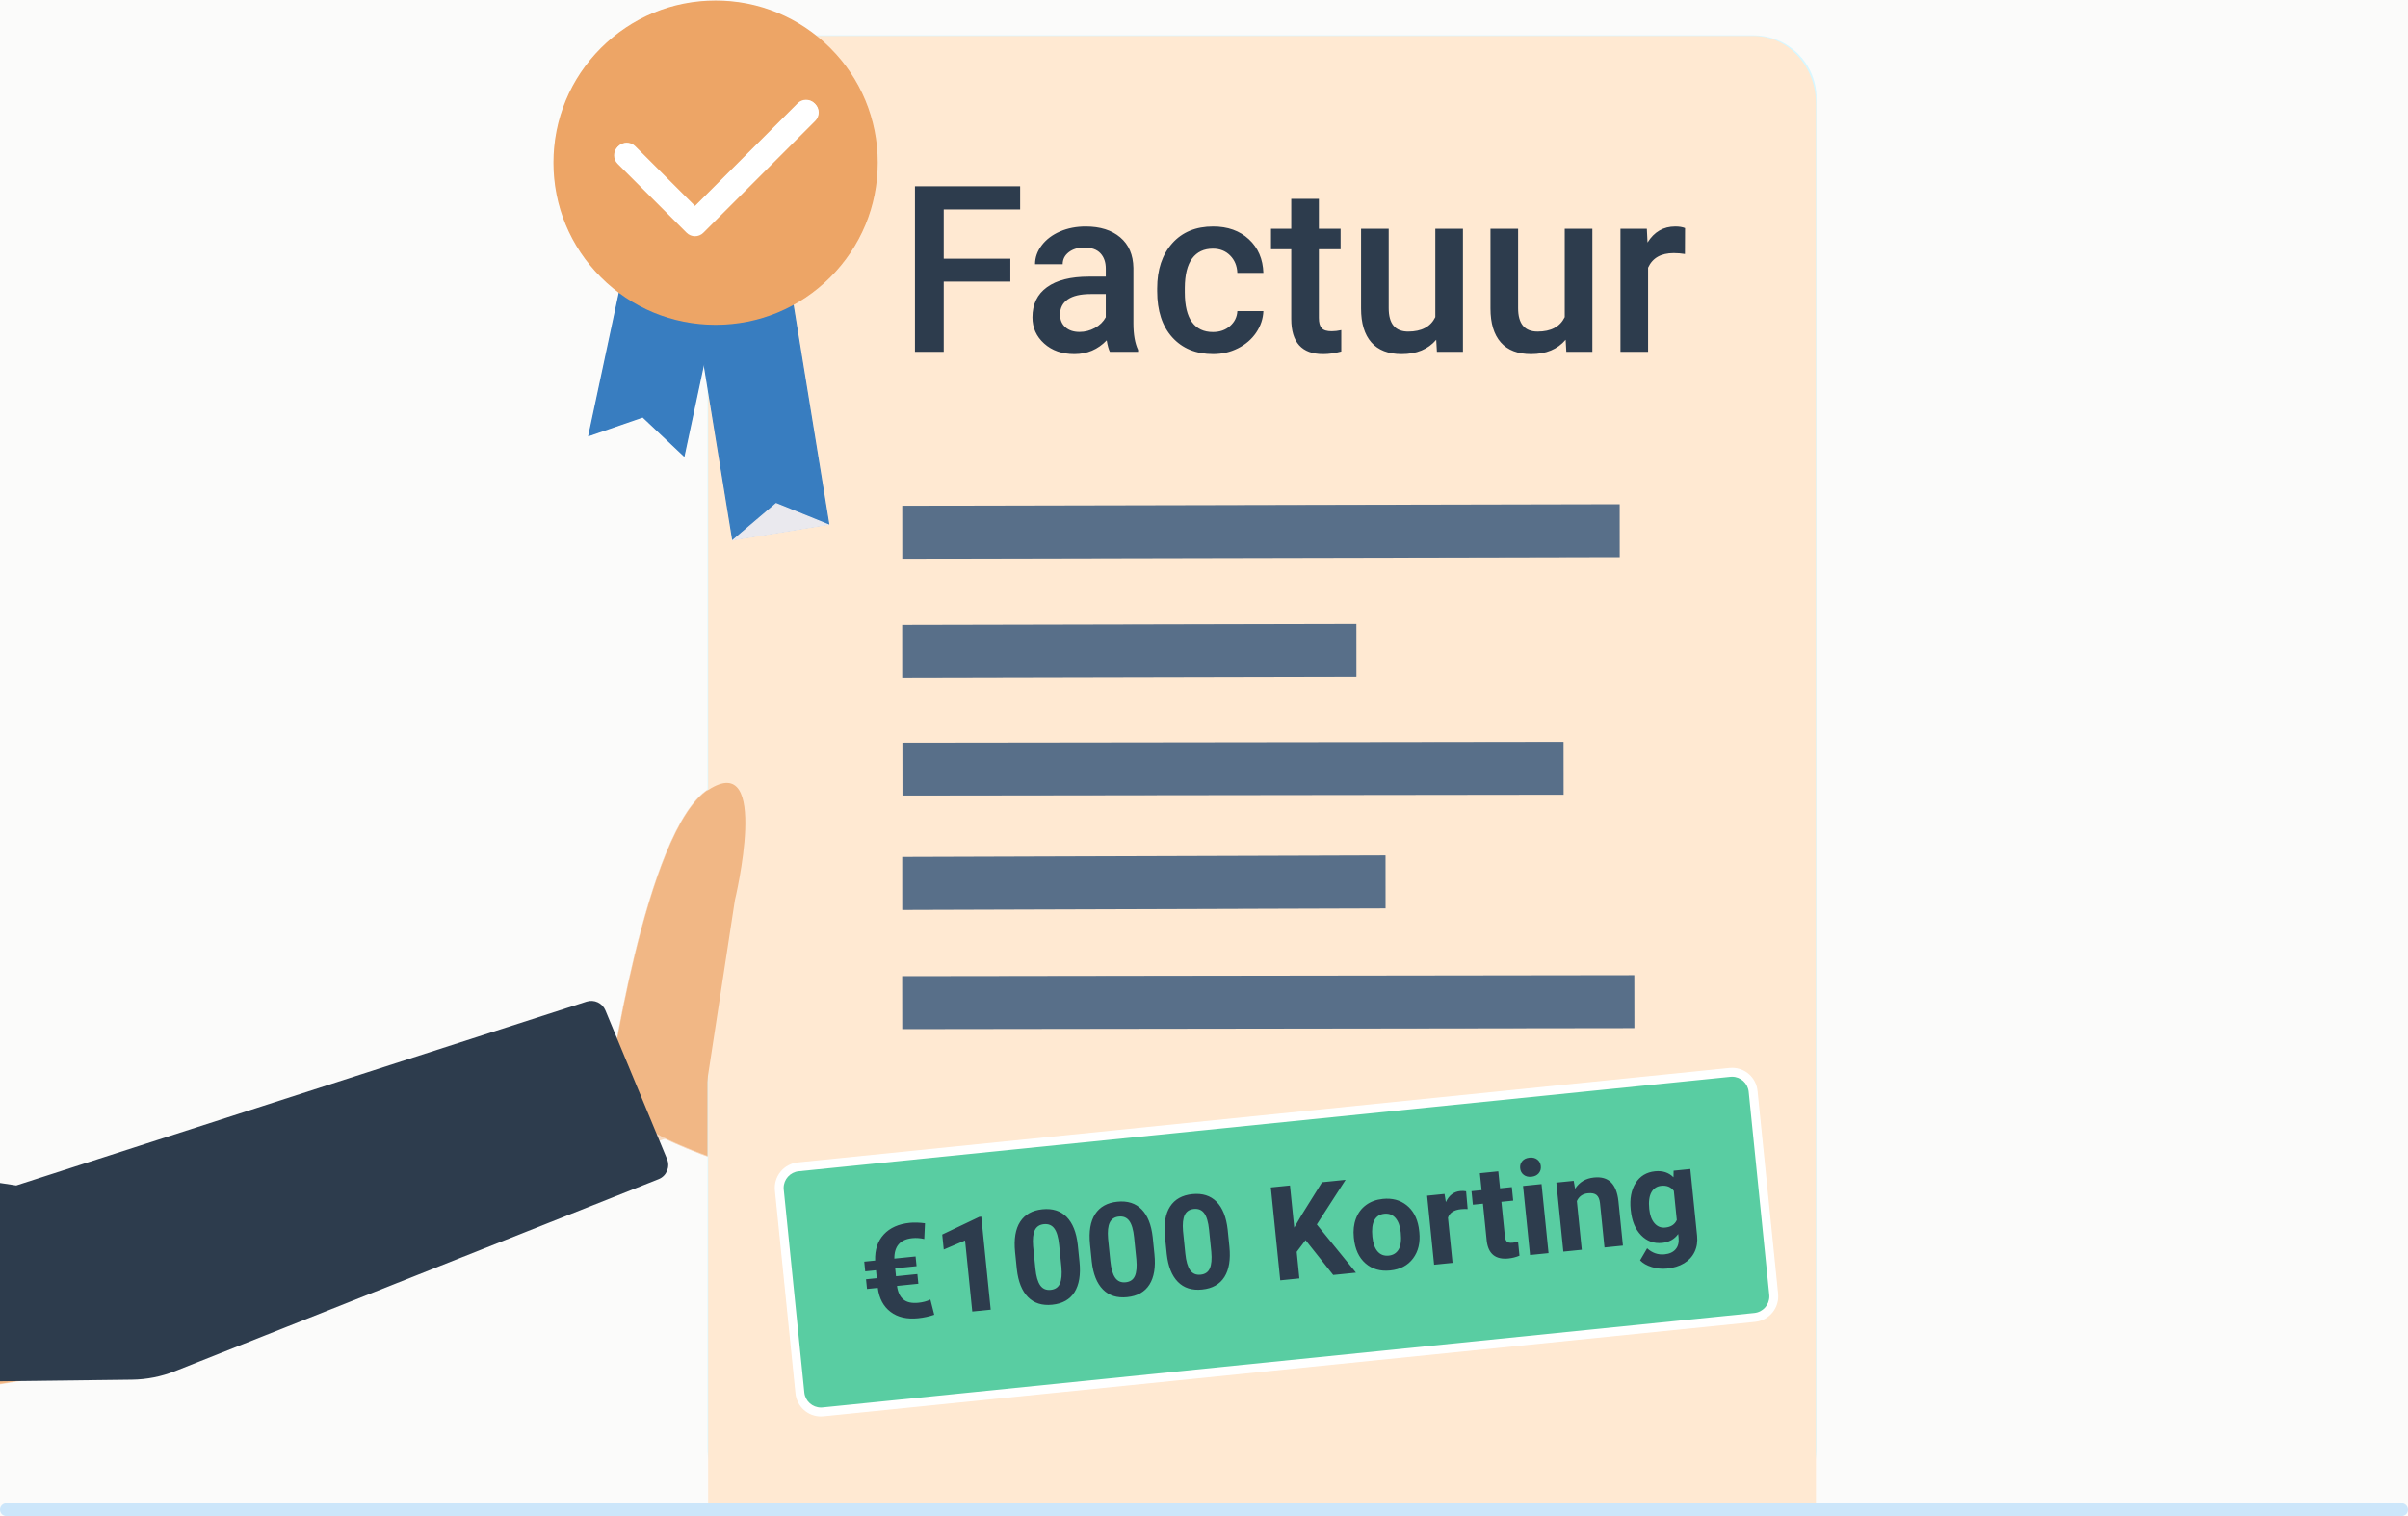 <?xml version="1.0" encoding="UTF-8"?>
<svg id="Layer_1" data-name="Layer 1" xmlns="http://www.w3.org/2000/svg" viewBox="0 0 378 238">
  <defs>
    <style>
      .cls-1 {
        fill: #387dc0;
      }

      .cls-2 {
        fill: #586f89;
      }

      .cls-3 {
        fill: #59cda2;
      }

      .cls-4 {
        fill: #f8dbc2;
      }

      .cls-5 {
        fill: #2d3c4d;
      }

      .cls-6 {
        fill: #d7f7ff;
      }

      .cls-7 {
        fill: #cce6fa;
      }

      .cls-8 {
        fill: #fbfbfa;
      }

      .cls-9 {
        fill: #f1b785;
      }

      .cls-10 {
        fill: #ffe9d2;
      }

      .cls-11 {
        fill: #fff;
      }

      .cls-12 {
        fill: #eda566;
      }

      .cls-13 {
        fill: #eae9ee;
      }
    </style>
  </defs>
  <rect class="cls-8" x="-2.06" y="-2.78" width="381.577" height="244.875"/>
  <g>
    <path class="cls-4" d="M-31.479,219.343c-2.64,0-5.398-.032-8.198-.094-2.351-.013-57.664-.348-62.637-3.135-1.917-1.074-3.56-2.521-4.883-4.3-3.293-4.427-4.008-10.321-1.867-15.384.244-.576.493-1.089.761-1.569,2.758-4.922,7.981-7.98,13.63-7.98,1.632,0,3.246.255,4.796.759,3.823-.297,8.329-.448,13.394-.448,16.894,0,40.534,1.658,70.261,4.928.66-.289,16.324-7.112,24.447-7.112,1.223,0,2.234.155,3.004.461l.088.033c.641.259,1.163.505,1.645.775,2.073,1.161,3.833,2.832,5.092,4.831l.235.196.007.011c.032.046,3.152,4.652,1.699,10.058-.289,1.529-.815,2.985-1.563,4.32-1.965,3.507-5.355,6.031-9.301,6.924l-6.641,1.991-.009-.002c-10.382,3.143-25.172,4.737-43.961,4.737Z"/>
    <path class="cls-9" d="M-107.123,211.759c-3.213-4.319-4.037-10.134-1.855-15.292.223-.527.47-1.049.757-1.559,3.683-6.572,11.434-9.422,18.334-7.172,13.726-1.071,38.664-.472,83.683,4.481l.001-.001s20.903-9.237,27.4-6.659l.089.034c.552.223,1.099.47,1.632.769,2.14,1.199,3.848,2.871,5.066,4.812l.237.197s3.145,4.554,1.686,9.981c-.278,1.47-.783,2.922-1.555,4.299-2.043,3.646-5.461,6.023-9.24,6.879l-6.625,1.986-.01-.002c-10.499,3.183-26.867,5.21-52.153,4.645,0,0-57.584-.315-62.594-3.123-1.967-1.102-3.59-2.575-4.854-4.274Z"/>
    <path class="cls-4" d="M17.452,212.366c-3.105,0-6.185-1.044-8.672-2.941l-.012-.009-.008-.012-.036-.031c-1.198-.928-2.221-2.009-3.042-3.212-2.655-3.891-3.212-8.839-1.492-13.236,1.03-2.675,2.84-4.953,5.236-6.588.999-.681,12.942-2.833,22.768-3.939l.009-0.0.084-.006c4.236-.474,8.126-1.069,11.902-1.819,5.283-1.485,13.448-3.822,22.307-6.514,1.856-.562,4.014-1.218,6.121-1.891,7.029-2.199,18.557-6.129,20.383-6.844.974-.381,1.922-1.075,3.019-1.878.843-.617,1.798-1.317,2.911-1.974.479-.477.914-.844,1.369-1.154,1.63-1.112,3.53-1.7,5.496-1.7,3.236,0,6.255,1.594,8.076,4.263.272.398.523.845.768,1.366l.041.066.058.096.108.202.042.088c.087.174.176.35.246.521l.078.208.074.195.077.217.076.214c.042.136.071.264.103.399l.026.11.021.086c.021.084.044.172.061.265.04.151.06.306.082.471l.013.101c.019.095.031.183.039.288.024.219.03.436.036.645l.008.076.008.136c-0.0.255-.01.496-.027.732l-.001.01-.004.109c-.02.247-.056.5-.113.802l.007.011-.007.037c-.433,2.342-1.745,4.39-3.695,5.766l-.158.108-.01.004-.237.087-.151.055-.049.038-.081.061c-1.48,1.01-3.217,1.59-5.024,1.677-1.12.383-2.323.791-3.617,1.229-10.548,3.574-28.202,9.555-56.648,21.352l-.005.002-.005.002-.05.022-.073.033-21.531,9.828c-.533.296-1.146.576-1.864.854l-.197.088-.01-.015c-1.042.382-2.166.638-3.342.763-.491.053-.992.079-1.487.079Z"/>
    <path class="cls-4" d="M32.204,182.491l.103-.008c3.601-.403,7.59-.962,11.9-1.819,6.272-1.762,14.194-4.048,22.316-6.516,2.035-.616,4.08-1.24,6.122-1.891,7.28-2.277,18.635-6.16,20.389-6.845,1.753-.686,3.412-2.367,5.953-3.865.416-.415.861-.808,1.364-1.151,4.413-3.011,10.431-1.874,13.442,2.539.297.436.543.891.76,1.354l.102.17c.058.084.101.193.148.285.086.172.173.345.242.514.058.13.095.275.153.405.047.137.102.286.149.423.051.166.085.328.125.501.026.106.06.223.082.346.048.184.067.371.094.569.019.095.03.18.039.282.023.215.029.428.035.64l.016.205c-.001.248-.009.485-.027.73l-.006.127c-.022.262-.062.521-.112.786l0.0.046c-.412,2.226-1.667,4.302-3.657,5.707l-.011.007-.137.094c-.125.047-.271.099-.399.146l-.138.104c-1.534,1.046-3.262,1.58-4.989,1.662-10.541,3.606-28.44,9.382-60.283,22.587l-.13.058-21.537,9.83c-.605.335-1.235.611-1.859.851l-.13.058-.007-.011c-1.096.408-2.236.661-3.388.783-3.569.381-7.196-.634-10.093-2.843l-.046-.045c-1.145-.886-2.175-1.944-3.031-3.198-2.739-4.015-3.132-8.935-1.482-13.149.992-2.576,2.757-4.877,5.202-6.545.959-.654,12.888-2.816,22.726-3.923Z"/>
    <path class="cls-4" d="M159.093,191.682c-2.409,0-7.341-.57-13.193-1.524-6.78-1.105-14.033-2.607-20.424-4.229-7.967-2.022-14.533-4.184-19.516-6.427-5.966-2.686-9.493-5.431-10.48-8.16l-.008-.022.003-.023c.014-.102,1.459-10.35,4.095-21.251,1.548-6.404,3.199-11.778,4.906-15.972,2.139-5.255,4.377-8.669,6.652-10.145,1.143-.742,2.14-1.118,2.961-1.118.741,0,1.355.303,1.826.9,1.206,1.531,1.493,4.966.854,10.21-.437,3.586-1.181,6.832-1.302,7.349.929.479,11.588,5.991,22.709,12.281,15.557,8.8,24.553,14.846,26.737,17.97,3.34,4.776,2.957,10.961,1.096,14.972-1.416,3.051-3.651,4.931-6.134,5.159-.211.019-.474.029-.781.029Z"/>
    <path class="cls-4" d="M95.566,171.31s5.71-40.877,15.611-47.302c9.901-6.425,4.182,17.312,4.182,17.312,0,0,44.228,22.749,49.477,30.255,5.25,7.506,1.531,19.388-4.971,19.985-6.502.597-59.919-8.155-64.299-20.25Z"/>
    <path class="cls-4" d="M159.093,191.682c-2.409,0-7.341-.57-13.193-1.524-6.78-1.105-14.033-2.607-20.424-4.229-7.967-2.022-14.533-4.184-19.516-6.427-5.966-2.686-9.493-5.431-10.48-8.16l-.008-.022.003-.023c.014-.102,1.459-10.35,4.095-21.251,1.548-6.404,3.199-11.778,4.906-15.972,2.139-5.255,4.377-8.669,6.652-10.145,1.143-.742,2.14-1.118,2.961-1.118.741,0,1.355.303,1.826.9,1.206,1.531,1.493,4.966.854,10.21-.437,3.586-1.181,6.832-1.302,7.349.929.479,11.588,5.991,22.709,12.281,15.557,8.8,24.553,14.846,26.737,17.97,3.34,4.776,2.957,10.961,1.096,14.972-1.416,3.051-3.651,4.931-6.134,5.159-.211.019-.474.029-.781.029Z"/>
    <path class="cls-9" d="M95.566,171.31s5.71-40.877,15.611-47.302c9.901-6.425,4.182,17.312,4.182,17.312,0,0,44.228,22.749,49.477,30.255,5.25,7.506,1.531,19.388-4.971,19.985-6.502.597-59.919-8.155-64.299-20.25Z"/>
    <path class="cls-6" d="M120.967,5.548h154.287c5.463,0,9.899,4.435,9.899,9.899v211.962c0,5.463-4.435,9.898-9.898,9.898H120.967c-5.463,0-9.898-4.435-9.898-9.898V15.447c0-5.463,4.436-9.899,9.899-9.899Z"/>
    <path class="cls-10" d="M275.255,255.299H120.967c-5.416,0-9.806-4.733-9.806-10.571V16.213c0-5.838,4.39-10.571,9.806-10.571h154.288c5.416,0,9.806,4.733,9.806,10.571v228.515c0,5.838-4.39,10.571-9.806,10.571Z"/>
    <path class="cls-9" d="M95.566,171.31s5.71-40.877,15.611-47.302c9.901-6.425,4.182,17.312,4.182,17.312l-4.681,30.545-6.494,6.776-8.713-7.32"/>
    <path class="cls-5" d="M264.513,35.806c-.405-.167-.917-.25-1.535-.25-1.857,0-3.309.839-4.356,2.517l-.107-2.16h-4.142v19.315h4.338v-13.21c.69-1.523,2.029-2.285,4.017-2.285.607,0,1.196.048,1.767.143l.018-4.07ZM245.877,55.228h4.087v-19.315h-4.337v13.87c-.738,1.511-2.16,2.267-4.267,2.267-2.035,0-3.052-1.226-3.052-3.677v-12.46h-4.338v12.513c0,2.321.539,4.094,1.616,5.32,1.077,1.226,2.663,1.839,4.757,1.839,2.344,0,4.153-.75,5.426-2.249l.107,1.892ZM225.562,55.228h4.088v-19.315h-4.338v13.87c-.738,1.511-2.16,2.267-4.266,2.267-2.035,0-3.052-1.226-3.052-3.677v-12.46h-4.338v12.513c0,2.321.538,4.094,1.615,5.32,1.077,1.226,2.663,1.839,4.757,1.839,2.344,0,4.153-.75,5.427-2.249l.107,1.892ZM202.696,31.219v4.695h-3.177v3.213h3.177v10.943c0,3.677,1.666,5.516,4.998,5.516.916,0,1.868-.137,2.856-.411v-3.356c-.512.119-1.018.179-1.518.179-.75,0-1.271-.163-1.562-.491-.291-.327-.437-.86-.437-1.598v-10.782h3.409v-3.213h-3.409v-4.695h-4.338ZM187.121,50.578c-.756-1.029-1.134-2.591-1.134-4.686v-.696c.012-2.071.399-3.615,1.161-4.632.761-1.017,1.844-1.526,3.249-1.526,1.095,0,1.997.357,2.705,1.071.708.714,1.086,1.624,1.133,2.731h4.088c-.071-2.178-.83-3.936-2.276-5.275-1.446-1.339-3.317-2.008-5.614-2.008-2.713,0-4.855.884-6.426,2.651-1.571,1.767-2.356,4.121-2.356,7.06v.446c0,3.082.791,5.498,2.374,7.247,1.583,1.749,3.725,2.624,6.426,2.624,1.393,0,2.689-.303,3.892-.911,1.202-.607,2.154-1.431,2.856-2.472.702-1.041,1.077-2.163,1.125-3.365h-4.088c-.047.928-.428,1.708-1.142,2.338-.714.631-1.613.946-2.696.946-1.428,0-2.52-.515-3.275-1.544ZM167.235,51.363c-.553-.494-.83-1.157-.83-1.99,0-1.023.404-1.815,1.214-2.374.809-.559,2.017-.839,3.624-.839h2.338v3.642c-.381.702-.949,1.261-1.705,1.678-.756.417-1.562.625-2.419.625-.928,0-1.669-.247-2.222-.741ZM178.651,55.228v-.303c-.488-1.035-.732-2.422-.732-4.159v-8.711c-.036-2.059-.726-3.656-2.071-4.793-1.345-1.136-3.148-1.705-5.409-1.705-1.488,0-2.835.262-4.043.786-1.208.524-2.163,1.247-2.865,2.169-.702.922-1.053,1.913-1.053,2.972h4.338c0-.761.315-1.389.946-1.883.631-.494,1.44-.741,2.428-.741,1.143,0,1.993.301,2.553.901.559.601.839,1.401.839,2.401v1.267h-2.66c-2.844,0-5.031.551-6.56,1.651-1.529,1.101-2.294,2.681-2.294,4.739,0,1.631.613,2.999,1.839,4.106,1.226,1.107,2.808,1.66,4.748,1.66,2,0,3.689-.72,5.07-2.16.143.833.309,1.434.5,1.803h4.427ZM158.604,40.608h-10.46v-7.729h11.996v-3.641h-16.512v25.991h4.516v-11.014h10.46v-3.606Z"/>
    <polygon class="cls-1" points="100.886 65.553 92.316 68.515 100.187 31.601 115.305 34.824 107.434 71.739 100.886 65.553"/>
    <polygon class="cls-1" points="107.378 71.558 100.909 65.447 92.442 68.373 100.258 31.711 115.195 34.896 107.378 71.558"/>
    <polygon class="cls-1" points="114.938 84.797 108.896 47.707 124.153 45.222 130.195 82.312 130.011 82.342 123.999 45.435 109.11 47.861 115.121 84.767 114.938 84.797"/>
    <polyline class="cls-1" points="115.03 84.782 109.003 47.784 124.076 45.329 130.103 82.327"/>
    <polygon class="cls-13" points="115.065 84.932 114.944 84.79 121.814 78.953 130.113 82.319 130.043 82.492 121.849 79.167 115.065 84.932"/>
    <polyline class="cls-13" points="130.078 82.406 121.832 79.06 115.005 84.861"/>
    <path class="cls-12" d="M112.332,50.987c-6.799,0-13.191-2.647-17.998-7.455-4.808-4.808-7.455-11.199-7.455-17.998s2.647-13.191,7.455-17.998C99.141,2.729,105.533.081,112.332.081s13.19,2.648,17.998,7.455c4.807,4.807,7.455,11.199,7.455,17.998s-2.648,13.191-7.455,17.998c-4.808,4.808-11.199,7.455-17.998,7.455Z"/>
    <path class="cls-12" d="M137.692,25.534C137.692,11.528,126.338.174,112.332.174s-25.36,11.354-25.36,25.36,11.354,25.36,25.36,25.36,25.36-11.354,25.36-25.36Z"/>
    <path class="cls-11" d="M109.098,37.084c-.476,0-.952-.182-1.315-.545l-10.833-10.833c-.727-.726-.727-1.904,0-2.631l.132-.131c.726-.726,1.904-.726,2.63,0l9.386,9.386,16.115-16.115c.727-.726,1.904-.726,2.631,0l.131.131c.727.726.727,1.904,0,2.631l-17.562,17.562c-.363.363-.839.545-1.315.545Z"/>
    <path class="cls-11" d="M97.015,25.641l10.767,10.767c.346.346.825.545,1.315.545.49,0,.969-.198,1.315-.545l17.497-17.497c.727-.726.727-1.904,0-2.631s-1.904-.726-2.63,0l-16.181,16.181-9.452-9.452c-.726-.726-1.904-.726-2.63,0s-.727,1.904,0,2.631Z"/>
    <polygon class="cls-2" points="141.622 98.107 212.922 97.955 212.927 106.271 141.627 106.423 141.622 98.107"/>
    <polygon class="cls-2" points="212.834 106.178 141.72 106.33 141.715 98.2 212.828 98.049 212.834 106.178"/>
    <polygon class="cls-2" points="141.633 79.394 254.252 79.154 254.258 87.469 141.638 87.709 141.633 79.394"/>
    <polygon class="cls-2" points="254.164 87.376 141.731 87.616 141.726 79.487 254.159 79.247 254.164 87.376"/>
    <rect class="cls-2" x="141.662" y="116.506" width="103.785" height="8.315" transform="translate(-.149 .24) rotate(-.071)"/>
    <rect class="cls-2" x="141.755" y="116.599" width="103.599" height="8.129" transform="translate(-.149 .24) rotate(-.071)"/>
    <rect class="cls-2" x="141.626" y="153.166" width="114.924" height="8.315" transform="translate(-.208 .263) rotate(-.076)"/>
    <rect class="cls-2" x="141.719" y="153.259" width="114.738" height="8.129" transform="translate(-.208 .263) rotate(-.076)"/>
    <polygon class="cls-2" points="141.629 134.528 217.497 134.288 217.501 142.604 141.633 142.844 141.629 134.528"/>
    <polygon class="cls-2" points="217.408 142.511 141.726 142.751 141.722 134.621 217.405 134.381 217.408 142.511"/>
    <path class="cls-3" d="M128.868,221.705c-1.733,0-3.172-1.302-3.347-3.029l-3.23-31.856c-.187-1.848,1.164-3.503,3.011-3.691l146.25-14.828c.114-.011.229-.017.344-.017,1.733,0,3.171,1.302,3.347,3.029l3.229,31.856c.188,1.848-1.163,3.503-3.011,3.69l-146.25,14.828c-.114.012-.229.017-.344.017Z"/>
    <path class="cls-11" d="M128.868,222.356c-2.068,0-3.786-1.554-3.995-3.614l-3.229-31.856c-.224-2.205,1.388-4.18,3.593-4.404l146.25-14.828c.136-.014.274-.021.41-.021,2.068,0,3.785,1.554,3.994,3.614l3.23,31.856c.223,2.205-1.389,4.18-3.593,4.404l-146.25,14.827c-.136.014-.274.021-.409.021ZM271.897,168.936c-.092,0-.186.005-.278.014l-146.25,14.828c-1.49.151-2.58,1.487-2.429,2.977l3.229,31.856c.141,1.393,1.302,2.443,2.699,2.443.092,0,.186-.005.278-.014l146.25-14.828c1.49-.151,2.58-1.487,2.429-2.977l-3.23-31.856c-.141-1.393-1.301-2.443-2.699-2.443Z"/>
    <path class="cls-3" d="M275.452,206.767l-146.25,14.828c-1.8.182-3.406-1.128-3.589-2.928l-3.229-31.856c-.183-1.8,1.128-3.406,2.928-3.589l146.25-14.828c1.799-.182,3.406,1.129,3.588,2.928l3.23,31.856c.182,1.8-1.128,3.406-2.928,3.589Z"/>
    <path class="cls-11" d="M275.452,206.767l-.065-.648-146.25,14.828c-.09.009-.18.014-.269.014-.665,0-1.281-.251-1.75-.673-.469-.423-.787-1.008-.856-1.687l-3.23-31.856c-.009-.09-.014-.18-.014-.269,0-.664.251-1.281.673-1.75.422-.469,1.008-.787,1.687-.856l146.25-14.828c.09-.009.18-.014.269-.014.665 0,1.281.251,1.75.673.47.423.787,1.009.856,1.687l3.229,31.856c.009.09.014.18.014.269,0,.665-.251,1.281-.673,1.75-.423.469-1.009.787-1.687.856l.065.648.066.648c1.009-.102,1.896-.581,2.524-1.281.628-.699,1.006-1.625,1.006-2.621,0-.132-.007-.266-.021-.4l-3.229-31.856c-.102-1.009-.582-1.896-1.281-2.524-.7-.629-1.625-1.006-2.621-1.006-.132,0-.266.007-.4.02l-146.25,14.828c-1.009.102-1.896.581-2.524,1.281-.629.699-1.007,1.625-1.006,2.621,0,.132.006.266.02.4l3.23,31.856c.102,1.009.581,1.896,1.281,2.524.699.629,1.625,1.006,2.621,1.006.132,0,.266-.007.4-.02l146.25-14.828-.066-.648Z"/>
    <path class="cls-5" d="M259.23,187.173c.34-.608.856-.948,1.551-1.018.861-.087,1.519.18,1.973.803l.463,4.563c-.313.701-.911,1.095-1.792,1.185-.688.07-1.257-.154-1.707-.673-.451-.518-.726-1.269-.825-2.252-.115-1.13-.002-1.999.337-2.608ZM255.99,189.979c.17,1.682.709,2.992,1.617,3.928.907.937,2.012,1.339,3.314,1.207,1.088-.11,1.928-.576,2.519-1.398l.059.581c.077.754-.078,1.359-.464,1.812s-.962.72-1.73.797c-1.028.104-1.943-.211-2.746-.946l-1.103,1.892c.438.461,1.05.812,1.836,1.053s1.577.321,2.372.24c1.048-.106,1.944-.383,2.688-.829.744-.446,1.296-1.042,1.655-1.786.359-.745.491-1.591.395-2.539l-1.062-10.474-2.624.266-.017,1.033c-.743-.747-1.709-1.061-2.897-.94-1.342.136-2.357.752-3.045,1.846-.688,1.095-.948,2.474-.779,4.136l.012.12ZM244.311,185.65l1.098,10.835,2.894-.293-.775-7.64c.337-.735.913-1.145,1.727-1.227.621-.063,1.079.031,1.374.281.295.25.474.682.536,1.296l.702,6.929,2.894-.293-.709-6.999c-.149-1.341-.539-2.319-1.168-2.937-.629-.617-1.518-.868-2.666-.751-1.302.132-2.291.721-2.967,1.768l-.217-1.243-2.724.276ZM239.185,184.429c.325.25.732.351,1.219.301s.865-.229,1.134-.54c.269-.31.381-.686.336-1.127-.044-.434-.227-.776-.549-1.027-.322-.25-.73-.351-1.224-.301-.5.051-.882.231-1.144.541-.262.31-.371.682-.327,1.115.044.441.229.786.555,1.036ZM241.988,185.885l-2.904.294,1.098,10.835,2.904-.294-1.098-10.835ZM232.305,184.176l.27,2.664-1.583.16.215,2.123,1.582-.16.592,5.838c.248,2.045,1.386,2.965,3.416,2.759.601-.061,1.176-.207,1.726-.438l-.222-2.193c-.243.072-.524.124-.844.156-.434.044-.736-.013-.908-.171-.171-.158-.277-.437-.317-.838l-.548-5.407,1.853-.188-.215-2.123-1.853.188-.27-2.664-2.894.293ZM230.145,187.015c-.289-.058-.594-.071-.914-.039-1.028.104-1.782.683-2.262,1.737l-.211-1.284-2.734.277,1.099,10.835,2.894-.293-.719-7.089c.265-.776.945-1.219,2.04-1.33.3-.031.65-.039,1.049-.026l-.242-2.788ZM215.752,191.536c.332-.591.851-.922,1.559-.994.714-.073,1.296.149,1.747.664.45.515.727,1.277.829,2.287.12,1.183.01,2.064-.329,2.642-.339.578-.859.903-1.56.974-.721.073-1.303-.143-1.745-.649-.442-.506-.716-1.273-.82-2.303-.117-1.156-.01-2.03.321-2.621ZM212.53,194.375c.174,1.722.778,3.037,1.811,3.944,1.033.907,2.33,1.281,3.892,1.123,1.562-.158,2.756-.787,3.583-1.886.826-1.099,1.155-2.479.986-4.141l-.095-.739c-.263-1.525-.901-2.687-1.917-3.488-1.016-.801-2.254-1.127-3.716-.979-1.028.104-1.907.426-2.638.965-.731.539-1.261,1.251-1.59,2.134-.329.883-.438,1.862-.329,2.937l.013.13ZM209.281,200.147l3.575-.362-6.148-7.561,4.52-7.004-3.695.375-3.229,5.173-1.138,1.946-.67-6.609-3.004.305,1.478,14.58,3.004-.305-.422-4.166,1.392-1.841,4.338,5.468ZM190.147,196.52c.103,1.144.025,2.009-.232,2.596-.258.587-.74.916-1.448.987-.714.073-1.263-.164-1.645-.709s-.634-1.413-.754-2.602l-.36-3.548c-.093-1.118-.004-1.955.267-2.513.271-.557.746-.871,1.427-.94.701-.071,1.245.152,1.631.67.386.518.641,1.382.763,2.591l.352,3.468ZM192.717,193.025c-.218-1.954-.801-3.411-1.748-4.37-.947-.959-2.215-1.359-3.804-1.198-1.589.161-2.752.812-3.489,1.952-.738,1.141-1.003,2.729-.797,4.765l.272,2.684c.219,1.954.801,3.412,1.749,4.375.948.963,2.216,1.364,3.805,1.202,1.608-.163,2.776-.821,3.502-1.974.726-1.153.987-2.737.783-4.753l-.272-2.684ZM178.382,197.713c.103,1.144.025,2.009-.232,2.595-.258.587-.74.916-1.448.987-.714.073-1.263-.164-1.645-.709-.382-.545-.634-1.412-.754-2.602l-.36-3.548c-.093-1.118-.004-1.956.266-2.513s.747-.871,1.427-.94c.701-.071,1.245.152,1.631.67.387.518.641,1.382.764,2.591l.352,3.468ZM180.951,194.218c-.218-1.954-.801-3.411-1.748-4.37s-2.215-1.359-3.804-1.198c-1.589.161-2.752.812-3.49,1.952-.737,1.141-1.003,2.729-.796,4.765l.272,2.684c.218,1.954.801,3.412,1.749,4.375.947.963,2.215,1.364,3.804,1.203,1.609-.163,2.776-.821,3.502-1.974.726-1.153.987-2.737.783-4.753l-.272-2.684ZM166.616,198.906c.102,1.144.025,2.009-.233,2.596-.257.586-.74.915-1.448.987-.714.072-1.263-.164-1.645-.709-.383-.545-.634-1.413-.755-2.602l-.359-3.548c-.093-1.118-.004-1.955.266-2.513.271-.557.746-.871,1.427-.94.701-.071,1.245.152,1.631.67.386.518.641,1.382.764,2.591l.352,3.468ZM169.185,195.411c-.218-1.954-.801-3.411-1.748-4.37-.947-.959-2.215-1.359-3.804-1.198s-2.752.812-3.489,1.952c-.738,1.141-1.003,2.729-.797,4.765l.272,2.683c.218,1.954.801,3.412,1.749,4.375.947.963,2.215,1.364,3.804,1.203,1.609-.163,2.776-.821,3.502-1.974.726-1.153.987-2.737.783-4.753l-.272-2.684ZM154.039,190.998l-.311.031-5.819,2.775.239,2.353,3.346-1.422,1.131,11.155,2.894-.293-1.48-14.6ZM144.006,200.007l-3.354.34-.126-1.242,3.354-.34-.154-1.522-3.334.338c-.015-1.947.921-3.017,2.811-3.209.607-.062,1.236-.017,1.885.133l.114-2.47c-.896-.118-1.694-.142-2.395-.071-1.749.177-3.105.785-4.069,1.824-.964,1.039-1.417,2.405-1.36,4.098l-1.712.174.154,1.522,1.692-.172.125,1.242-1.692.172.154,1.522,1.692-.172c.224,1.677.896,2.936,2.017,3.776,1.121.841,2.559,1.172,4.314.994.881-.089,1.726-.273,2.534-.55l-.606-2.387c-.546.265-1.17.432-1.871.503-1.035.105-1.822-.065-2.363-.509-.541-.444-.877-1.155-1.01-2.133l3.354-.34-.154-1.522Z"/>
    <path class="cls-5" d="M104.719,181.964l-9.685-23.357c-.479-1.155-1.763-1.748-2.953-1.365L2.555,186.099l-47.035-7.159-8.835,38.555,74.026-.908c2.324-.028,4.623-.483,6.783-1.341l75.893-30.134c1.245-.494,1.844-1.912,1.331-3.149Z"/>
    <path class="cls-7" d="M1,238h376c.552,0,1-.448,1-1s-.448-1-1-1H1C.447,236-0,236.448-0,237s.448,1,1,1"/>
  </g>
</svg>